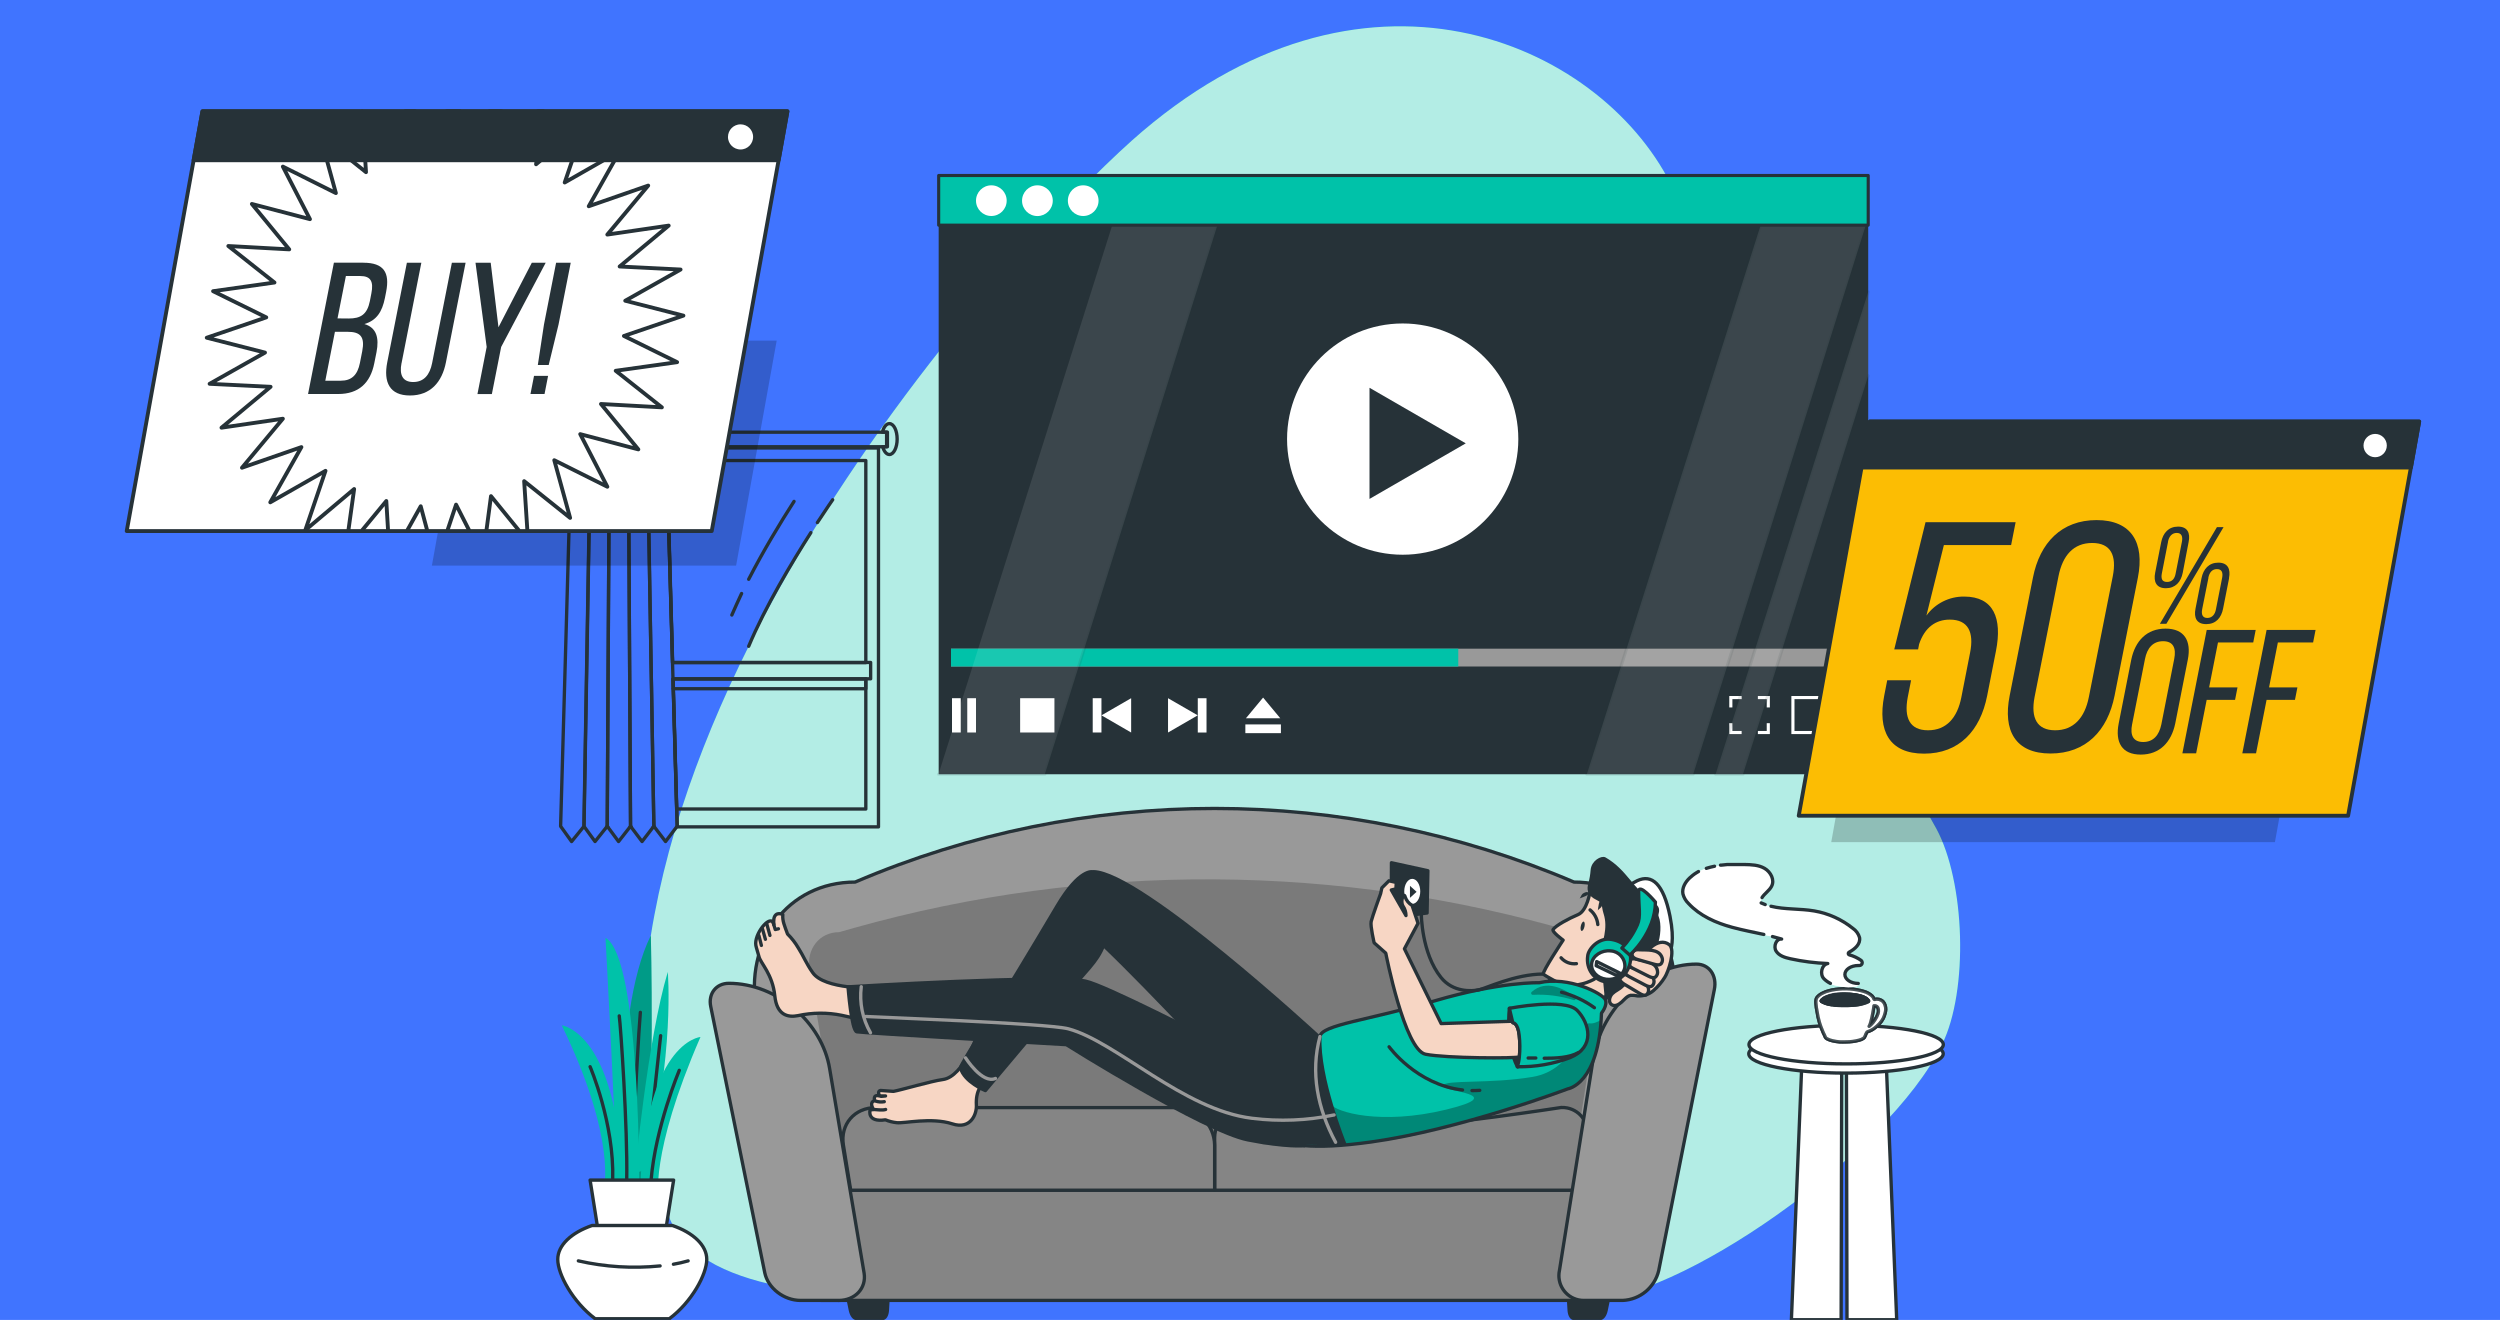 <?xml version="1.0" encoding="UTF-8"?>
<svg id="Layer_1" data-name="Layer 1" xmlns="http://www.w3.org/2000/svg" xmlns:xlink="http://www.w3.org/1999/xlink" viewBox="0 0 947 500">
  <defs>
    <style>
      .cls-1, .cls-2, .cls-3, .cls-4, .cls-5, .cls-6, .cls-7, .cls-8, .cls-9, .cls-10, .cls-11, .cls-12, .cls-13, .cls-14, .cls-15, .cls-16, .cls-17 {
        stroke-linecap: round;
        stroke-linejoin: round;
      }

      .cls-1, .cls-2, .cls-3, .cls-4, .cls-5, .cls-6, .cls-7, .cls-8, .cls-12, .cls-13, .cls-14 {
        stroke-width: 1.27px;
      }

      .cls-1, .cls-2, .cls-3, .cls-4, .cls-5, .cls-8, .cls-9, .cls-10, .cls-11, .cls-12, .cls-13, .cls-14, .cls-15, .cls-16, .cls-17 {
        stroke: #263238;
      }

      .cls-1, .cls-18, .cls-19, .cls-10, .cls-11, .cls-12, .cls-14, .cls-16, .cls-20 {
        fill: #fff;
      }

      .cls-2, .cls-15, .cls-21 {
        fill: #263238;
      }

      .cls-3 {
        fill: #858585;
      }

      .cls-4, .cls-22 {
        fill: #999;
      }

      .cls-5, .cls-9, .cls-23 {
        fill: #00c2a9;
      }

      .cls-24 {
        clip-path: url(#clippath);
      }

      .cls-25, .cls-6, .cls-7, .cls-8, .cls-26 {
        fill: none;
      }

      .cls-25, .cls-18, .cls-19, .cls-27, .cls-28, .cls-29, .cls-21, .cls-30, .cls-22, .cls-20, .cls-23 {
        stroke-width: 0px;
      }

      .cls-6 {
        stroke: #7f7f7f;
      }

      .cls-7 {
        stroke: #999;
      }

      .cls-9, .cls-10, .cls-26 {
        stroke-width: 1.18px;
      }

      .cls-18, .cls-19, .cls-10, .cls-27, .cls-12, .cls-28, .cls-14 {
        isolation: isolate;
      }

      .cls-18, .cls-14 {
        opacity: .7;
      }

      .cls-19, .cls-12 {
        opacity: .8;
      }

      .cls-31 {
        clip-path: url(#clippath-1);
      }

      .cls-10 {
        opacity: .1;
      }

      .cls-11 {
        stroke-width: 2.16px;
      }

      .cls-27 {
        opacity: .2;
      }

      .cls-26 {
        stroke: #fff;
        stroke-miterlimit: 10;
      }

      .cls-13, .cls-29 {
        fill: #f7d6c4;
      }

      .cls-28 {
        opacity: .3;
      }

      .cls-15, .cls-16, .cls-17 {
        stroke-width: 1.47px;
      }

      .cls-17 {
        fill: #fcbd03;
      }

      .cls-30 {
        fill: #4074ff;
      }
    </style>
    <clipPath id="clippath">
      <path class="cls-25" d="m593.86,412.47s-40.9,15.46-74.47,20.11c-11.41,1.59-19.37,1.9-25.36,1.38-4.96-16.77-5.36-29.61-4.57-38.16,3.41-1.36,6.93-2.42,10.53-3.16.57-4.49,18.57-6.2,43.51-13.53,24.95-7.33,39.55-6.85,39.55-6.85,11.19-2.6,23.98,4.12,25.01,6.34s-1.42,5.16-1.42,5.16c-.94,27.1-12.78,28.7-12.78,28.7Z"/>
    </clipPath>
    <clipPath id="clippath-1">
      <rect class="cls-25" x="-.2" y="784" width="947" height="500"/>
    </clipPath>
    <clipPath id="clippath-2">
      <rect class="cls-25" x="1116.98" y="2273.69" width="947" height="501.7"/>
    </clipPath>
    <clipPath id="clippath-3">
      <rect class="cls-25" x="1094.96" y="2274.78" width="1010.4" height="533.48"/>
    </clipPath>
  </defs>
  <rect class="cls-30" width="947" height="500"/>
  <g id="freepik--background-simple--inject-97">
    <path class="cls-23" d="m428.69,53.3c-46.39,41.41-229.01,237.62-175.9,405.86,10.07,31.84,68.96,31.95,102.34,32.78,83.17,2.08,176.18-1.53,244.66.66,34.72,1.1,115.27-55,135.84-96.91,10.15-20.54,8.76-61.82-2.21-81.91-10.97-20.09-31.54-49.08-42.45-69.21-30.89-56.94-28.83-117.22-58.16-175.01-27.19-53.64-116.91-94.06-204.13-16.26Z"/>
    <path class="cls-18" d="m428.69,53.3c-46.39,41.41-229.01,237.62-175.9,405.86,10.07,31.84,68.96,31.95,102.34,32.78,83.17,2.08,176.18-1.53,244.66.66,34.72,1.1,115.27-55,135.84-96.91,10.15-20.54,8.76-61.82-2.21-81.91-10.97-20.09-31.54-49.08-42.45-69.21-30.89-56.94-28.83-117.22-58.16-175.01-27.19-53.64-116.91-94.06-204.13-16.26Z"/>
  </g>
  <g id="freepik--Plant--inject-97">
    <path class="cls-23" d="m236.72,453.89s-5.45-68.74,9.82-99.54c0,0,1.64,62.45-2.18,99.54h-7.63Z"/>
    <path class="cls-27" d="m236.72,453.89s-5.45-68.74,9.82-99.54c0,0,1.64,62.45-2.18,99.54h-7.63Z"/>
    <path class="cls-23" d="m228.69,450.85s5.24-18.88-15.89-62.45c0,0,21.89,2.54,22.98,62.45h-7.09Z"/>
    <path class="cls-23" d="m240.52,444.53s4.72-50.73,12.44-76.37c0,0,2.74,31.3-8.52,74.82l-3.92,1.55Z"/>
    <path class="cls-8" d="m250.25,392.32c-5.8,53.59-6.18,54.86-6.18,54.66"/>
    <path class="cls-23" d="m249.5,454.39s-3.67-16.74,15.84-61.58c0,0-21.84,1.71-22.93,61.58h7.09Z"/>
    <path class="cls-8" d="m242.57,383.48c-.41,4.02-2.4,36.17-3.22,63.54"/>
    <path class="cls-23" d="m242.17,454.39s.77-91.73-12.81-99.13c0,0,4.59,83.83,4.27,98.64l8.53.49Z"/>
    <path class="cls-8" d="m234.57,384.83c.53,3.58,3.21,42.7,2.83,62.14"/>
    <path class="cls-8" d="m223.53,404.07s9.21,21.48,8.56,42.88"/>
    <path class="cls-8" d="m257.31,405.44s-9.02,21.56-10.68,41.58"/>
    <polygon class="cls-1" points="247.11 497.96 231.58 497.96 223.53 447.02 255.17 447.02 247.11 497.96"/>
    <path class="cls-1" d="m224.27,464.22h30.44c7.82,2.7,13.01,7.44,13.01,12.83,0,5.67-5.72,16.21-14.2,22.5h-28.05c-8.47-6.34-14.19-16.83-14.19-22.5,0-5.39,5.19-10.13,13-12.83Z"/>
    <path class="cls-1" d="m255.09,478.89c1.84-.32,3.7-.72,5.57-1.27"/>
    <path class="cls-1" d="m219.08,477.62c10.15,2.31,20.6,2.96,30.96,1.91"/>
  </g>
  <g id="freepik--Window--inject-97">
    <path class="cls-8" d="m247.69,312.97l-.24.3h.43l-.19-.3Zm-17.67,0l-.24.3h.47l-.23-.3Zm8.88,0l-.24.3h.47l-.23-.3Zm13.58-143.31l.14,4.73,2.18,76.55h75v6.19h-74.82l.1,3.7,1.27,45.57.19,6.52-.23.3h76.46v-143.51l-80.29-.05Z"/>
    <polygon class="cls-8" points="327.97 174.45 327.97 251 254.75 251 252.57 174.45 327.97 174.45"/>
    <polygon class="cls-8" points="327.97 257.19 327.97 306.45 256.32 306.45 255.03 260.89 254.93 257.19 327.97 257.19"/>
    <polyline class="cls-8" points="327.97 257.2 327.97 260.89 255.03 260.89"/>
    <polygon class="cls-8" points="216.61 163.72 216.46 169.22 214.85 169.22 214.85 163.72 216.61 163.72"/>
    <polygon class="cls-8" points="335.85 163.72 335.85 169.22 252.42 169.22 252.26 163.72 335.85 163.72"/>
    <path class="cls-8" d="m216.73,163.72c-.03-.12-.06-.23-.1-.34-.49-1.72-1.45-2.89-2.54-2.89-1.62,0-2.94,2.61-2.94,5.85s1.27,5.85,2.94,5.85c.95,0,1.8-.91,2.33-2.32l-4.06,143.11,4.16,5.8,4.72-5.8,2.46-143.75.1-5.5h-7.08Zm-1.83,5.5v-5.5h1.76l-.15,5.5h-1.61Z"/>
    <line class="cls-8" x1="216.44" y1="169.85" x2="216.46" y2="169.22"/>
    <polygon class="cls-8" points="230.87 163.72 230.83 169.22 230.83 169.72 230.02 312.97 229.78 313.28 225.4 318.77 221.18 312.97 223.64 169.22 223.74 163.72 230.87 163.72"/>
    <polygon class="cls-8" points="238.85 312.97 238.61 313.28 234.31 318.77 230.25 313.28 230.02 312.97 230.83 169.72 230.83 169.22 230.87 163.72 238 163.72 238.03 169.22 238.03 169.72 238.06 174.45 238.49 251 238.53 257.19 238.55 260.89 238.81 306.45 238.85 312.97"/>
    <polygon class="cls-8" points="247.69 312.97 247.44 313.28 243.21 318.77 239.07 313.28 238.85 312.97 238.81 306.45 238.55 260.89 238.53 257.19 238.49 251 238.06 174.45 238.03 169.72 238.03 169.22 238 163.72 245.12 163.72 245.23 169.22 245.23 169.72 245.31 174.45 246.62 251 246.73 257.19 246.8 260.89 247.57 306.45 247.69 312.97"/>
    <polygon class="cls-8" points="256.51 312.97 256.28 313.28 252.11 318.77 247.91 313.28 247.69 312.97 247.57 306.45 246.8 260.89 246.73 257.19 246.62 251 245.31 174.45 245.23 169.72 245.23 169.22 245.12 163.72 252.26 163.72 252.42 169.22 252.43 169.72 252.57 174.45 254.75 251 254.93 257.19 255.03 260.89 256.32 306.45 256.51 312.97"/>
    <polygon class="cls-21" points="250.55 170.28 218.16 170.28 218.23 168.78 250.5 168.78 250.55 170.28"/>
    <path class="cls-8" d="m307.15,201.77c-7.15,11.17-17.3,28.08-23.55,43.04"/>
    <path class="cls-8" d="m280.91,224.82c-1.27,2.75-2.54,5.48-3.69,8.15"/>
    <path class="cls-8" d="m300.78,189.93c-5.07,7.88-11.58,18.62-17.18,29.5"/>
    <path class="cls-8" d="m315.42,189.31s-2.32,3.31-5.8,8.64"/>
    <path class="cls-8" d="m336.15,169.22h-1.79c.49,1.76,1.45,2.95,2.54,2.95,1.62,0,2.94-2.63,2.94-5.85s-1.27-5.85-2.94-5.85c-1.15,0-2.14,1.27-2.63,3.23h1.88v5.5Z"/>
  </g>
  <g id="freepik--Screen--inject-97">
    <rect class="cls-21" x="355.57" y="85.28" width="352.11" height="208.01"/>
    <circle class="cls-20" cx="531.34" cy="166.33" r="43.8"/>
    <polygon class="cls-21" points="555.23 167.94 518.77 146.89 518.77 188.99 555.23 167.94"/>
    <rect class="cls-22" x="360.24" y="245.72" width="342.79" height="6.75"/>
    <rect class="cls-23" x="360.24" y="245.72" width="192.16" height="6.75"/>
    <rect class="cls-20" x="360.62" y="264.48" width="3.31" height="12.99"/>
    <rect class="cls-20" x="366.4" y="264.48" width="3.31" height="12.99"/>
    <rect class="cls-20" x="386.43" y="264.48" width="12.99" height="12.99"/>
    <polygon class="cls-20" points="417.23 270.97 428.48 264.48 428.48 277.48 417.23 270.97"/>
    <rect class="cls-20" x="413.92" y="264.48" width="3.31" height="12.99"/>
    <polygon class="cls-20" points="453.7 270.97 442.45 264.48 442.45 277.48 453.7 270.97"/>
    <rect class="cls-20" x="453.72" y="264.49" width="3.31" height="12.99"/>
    <polygon class="cls-20" points="478.46 264.24 471.96 272.07 484.96 272.07 478.46 264.24"/>
    <rect class="cls-20" x="471.74" y="274.41" width="13.47" height="3.31"/>
    <rect class="cls-26" x="679.16" y="264.24" width="22.94" height="13.24"/>
    <polyline class="cls-26" points="659.73 277.48 655.64 277.48 655.64 273.94"/>
    <polyline class="cls-26" points="669.83 273.94 669.83 277.48 665.88 277.48"/>
    <polyline class="cls-26" points="665.88 264.24 669.83 264.24 669.83 267.98"/>
    <polyline class="cls-26" points="655.64 267.98 655.64 264.24 659.73 264.24"/>
    <polyline class="cls-10" points="421.33 85.28 461.16 85.28 395.77 293.29 355.49 293.29"/>
    <polygon class="cls-10" points="601.1 293.29 666.94 85.28 706.77 85.28 641.38 293.29 601.1 293.29"/>
    <polyline class="cls-10" points="707.68 110.6 664.92 245.72 662.79 252.47 659.06 264.24 655.64 275.08 649.87 293.29 660.24 293.29 669.37 264.24 673.06 252.47 675.18 245.72 707.68 142.33"/>
    <rect class="cls-9" x="355.57" y="66.48" width="352.11" height="18.81"/>
    <circle class="cls-20" cx="375.52" cy="76.01" r="5.81"/>
    <path class="cls-20" d="m398.79,76.01c0,3.21-2.59,5.83-5.81,5.83-3.21,0-5.83-2.59-5.83-5.81,0-3.21,2.59-5.83,5.81-5.83,0,0,0,0,.01,0,3.21,0,5.81,2.6,5.82,5.81Z"/>
    <path class="cls-20" d="m416.13,76.01c0,3.21-2.6,5.81-5.81,5.81-3.21,0-5.81-2.6-5.81-5.81s2.6-5.81,5.81-5.81,5.81,2.6,5.81,5.81h0Z"/>
  </g>
  <g id="freepik--Sofa--inject-97">
    <path class="cls-4" d="m303.47,451.43h313.24l16.84-68.32c4.87-26.44-11.73-48.98-37.32-48.98h0c-86.96-37.18-185.34-37.18-272.31,0h0c-25.59,0-42.19,22.54-37.32,48.98l16.87,68.32Z"/>
    <path class="cls-27" d="m317.84,353.1l5.62-1.59c89.29-25.09,183.84-24.54,272.84,1.59h0c7.47,0,12.53,6.43,11.3,14.2l-12.45,79.05h-275.55l-12.96-79.06c-1.28-7.76,3.74-14.19,11.21-14.19Z"/>
    <path class="cls-2" d="m596.21,499.42h9.92c.95,0,1.89-1.27,2.27-3.12l.77-3.7h-14.99l.22,3.7c.11,1.84.86,3.12,1.81,3.12Z"/>
    <path class="cls-2" d="m334.33,499.42h-9.92c-.95,0-1.89-1.27-2.28-3.12l-.76-3.7h14.99l-.22,3.7c-.11,1.84-.86,3.12-1.81,3.12Z"/>
    <polygon class="cls-3" points="311.04 492.6 609.17 492.6 616.85 450.84 303.36 450.84 311.04 492.6"/>
    <path class="cls-3" d="m460.11,450.84h137.85l3.22-19.9c1.04-5.17-2.32-10.2-7.49-11.24-.76-.15-1.54-.21-2.31-.18,0,0-45.44,7.01-60.38,7.01s-59.25-7.01-59.25-7.01c-6.37-.06-11.58,5.05-11.64,11.41,0,0,0,0,0,0v19.9Z"/>
    <path class="cls-3" d="m322.25,450.84h137.85v-17.1c-.13-7.92-6.62-14.26-14.55-14.18h-113.82c-8.03,0-13.51,6.34-12.25,14.18l2.76,17.1Z"/>
    <path class="cls-4" d="m317.63,492.6h-14.41c-6.26,0-12.31-4.65-13.52-10.45l-20.48-100.91c-1-4.82,2.07-8.76,6.86-8.76h0c18.2,0,35.36,14.79,38.2,32.38l13.04,77.36c.94,5.73-3.35,10.39-9.69,10.39Z"/>
    <path class="cls-4" d="m600.25,492.6h14.42c6.59-.28,12.18-4.93,13.66-11.35l21.05-106.35c1.12-5.33-1.91-9.69-6.76-9.69h0c-18.39,0-35.95,16.36-39.09,35.75l-12.81,80.28c-1.09,5.07,2.14,10.07,7.22,11.16.76.16,1.53.23,2.31.2Z"/>
  </g>
  <g id="freepik--Character--inject-97">
    <path class="cls-1" d="m597.17,388.75c6.19-13.89,14-26.99,23.28-39.03.27-.45.7-.78,1.19-.95.72-.03,1.41.29,1.84.86,6.34,6.13,0,9.63,2.71,17.98.87-1.06,2.06-1.82,3.39-2.17,2.33-.68,3.71-3.07,3.16-5.43,0,0,1.75-3.37-.15-12.94-2.47-12.38-6.91-16.02-12.38-13.47-5.45,2.8-10.36,6.53-14.52,11.02-3.68,4.03-21.32,28.97-25.17,37.98-.78,1.99-.73,4.2.11,6.16.73,1.36,1.9,2.44,3.31,3.07,2.29,1.12,4.9,1.39,7.38.79,2.45-.6,4.82-1.57,5.85-3.88Z"/>
    <path class="cls-29" d="m594.62,374.51c-2.54-1.27-9.41-4.83-9.99-5.53s7.48-12.86,7.48-12.86c0,0-4.4-3.22-3.8-4.02,1.01-1.52,5.94-4.17,9.44-5.64s4.57-8.8,4.57-8.8c0,0,12.45,5.58,13.09,6.14s6.34,3.03,6.9,3.4,1.85,19.58-6.2,23.94c-3.27,1.73-6.02,4.31-7.96,7.46-4.11-2.42-8.74-3.82-13.51-4.08Z"/>
    <path class="cls-8" d="m594.62,374.51c-2.54-1.27-9.41-4.83-9.99-5.53s7.48-12.86,7.48-12.86c0,0-4.4-3.22-3.8-4.02,1.01-1.52,5.94-4.17,9.44-5.64s4.57-8.8,4.57-8.8c0,0,12.45,5.58,13.09,6.14s6.34,3.03,6.9,3.4,1.85,19.58-6.2,23.94c-3.27,1.73-6.02,4.31-7.96,7.46-4.11-2.42-8.74-3.82-13.51-4.08Z"/>
    <path class="cls-2" d="m603.93,370.9c-1.88,1.02-3.92,1.73-6.04,2.09"/>
    <path class="cls-8" d="m602.32,344.68c1.68,1.37,2.74,3.37,2.93,5.53"/>
    <path class="cls-8" d="m591.34,362.81c1.44,1.67,3.62,2.5,5.81,2.22"/>
    <path class="cls-21" d="m600.2,351.02c-.22.98-.7,1.7-1.08,1.61s-.52-.94-.3-1.91c.22-.98.7-1.69,1.08-1.61s.53.94.3,1.91Z"/>
    <path class="cls-1" d="m609.42,360.36s6.11-1.7,5.07,2.8c-1.14,5.2-6.23,6.13-7.61,4.06"/>
    <path class="cls-6" d="m624.53,360.07c-.61.66-1.25,1.28-1.93,1.86"/>
    <path class="cls-2" d="m608.04,345.92c-.95-2.98-.06-4.2-2.89-5.53-3.44-1.61-3.44-3.64-2.85-5.71.45-1.66.74-3.36.86-5.07.25-3.17,3.65-4.88,4.72-4.26,8.14,4.73,10.08,11.77,18.06,16.93,3.39,2.18,1.1,3.44,1.76,5.07,1.09,2.78.68,7.48-.38,10.27-1.79,4.7-3.93,9.55-8.12,12.28-3.63,2.35-8.97,5.01-11.17,8.71l.34-1.99-.75-7.91c2.31-.19,4.45-1.31,5.94-3.09,1.02-1.39,1.19-3.22.46-4.78-1.85-4.12-5.9.19-7.94,1.7,1.64-5.39,3.79-10.97,1.97-16.61Z"/>
    <path class="cls-21" d="m598.34,340.34c.68-.3,4.58-1.45,3.18-2.32-.55-.36-1.6.22-2.04.55s-.89,1.65-1.14,1.78Z"/>
    <path class="cls-21" d="m605.25,344.88c.15-.74.39-4.78,1.56-3.63.46.46.14,1.61-.09,2.12s-1.41,1.23-1.47,1.51Z"/>
    <path class="cls-13" d="m621,366.69c-.33,1.79-5.15,5.53-6.42,6.84-1.27,1.31-2.68,1.72-3.8,2.83s-1.62,3.21-.36,4.15,2.84,0,3.88-.95,2.03-2.3,3.46-2.54c.85-.04,1.71.04,2.54.23,2.2.14,4.38-.59,6.05-2.03,1.65-1.44,3.07-3.12,4.24-4.97,1.27-1.86,4.25-10.37,1.74-12.4-4.11-3.23-10.17,2.54-11.32,8.85Z"/>
    <path class="cls-13" d="m616.72,369.48c-.59-.25-1.23-.35-1.86-.3-.67.12-1.19.67-1.27,1.34-.09,1.04.86,1.79,1.67,2.28l5.8,3.49c.82.49,1.81,1,2.61.51.62-.52.91-1.32.79-2.12-.41-3.59-5.22-4.32-7.74-5.2Z"/>
    <path class="cls-13" d="m618.55,366.6c-.6-.21-1.25-.28-1.88-.19-.67.16-1.16.74-1.2,1.43,0,1.04.94,1.74,1.78,2.17l5.94,3.13c.85.44,1.86.88,2.63.33.6-.55.86-1.38.68-2.17-.56-3.61-5.4-4.02-7.94-4.71Z"/>
    <path class="cls-13" d="m620,363.38c-.6-.2-1.24-.24-1.86-.13-.69.18-1.2.77-1.27,1.48,0,1.04.91,1.7,1.74,2.11l5.92,2.98c.84.41,1.85.81,2.61.24.6-.56.88-1.4.72-2.21-.52-3.68-5.34-3.87-7.86-4.48Z"/>
    <path class="cls-13" d="m621.03,359.78c-.63-.09-1.27-.01-1.86.22-.63.31-1.01.97-.94,1.67.13,1.04,1.19,1.52,2.08,1.78l6.34,1.81c.9.25,1.95.48,2.61-.23.49-.66.61-1.53.32-2.3-1.18-3.46-5.96-2.8-8.55-2.95Z"/>
    <path class="cls-23" d="m593.86,412.47s-40.9,15.46-74.47,20.11c-11.41,1.59-19.37,1.9-25.36,1.38-4.96-16.77-5.36-29.61-4.57-38.16,3.41-1.36,6.93-2.42,10.53-3.16.57-4.49,18.57-6.2,43.51-13.53,24.95-7.33,39.55-6.85,39.55-6.85,11.19-2.6,23.98,4.12,25.01,6.34s-1.42,5.16-1.42,5.16c-.94,27.1-12.78,28.7-12.78,28.7Z"/>
    <g class="cls-24">
      <g>
        <path class="cls-28" d="m503.94,418.18c2.11,3.11,19.12,8.15,43.9,2.13,24.78-6.02-2.09-6.73-1.27-9.08s17.55-.55,33.96-3.3,18.22-20.79,21.56-20.29,5.77-3.8,7.89.34c2.94,5.91,22.57-24.62,26.95-23.36,1.66.48,2.12,2.31,2.05,4.39-4.4,15.22-29.17,35.17-29.17,35.17-6.06,10.15-15.98,8.33-15.98,8.33,0,0-40.9,15.46-74.47,20.11-3.28.46-6.34.81-9.03,1.07l-1.01-.42c-2.28-5.67-4.01-10.67-5.39-15.09Z"/>
        <path class="cls-28" d="m580.67,376.84c5.21-.27,10.43.41,15.41,1.99.33.12.69-.06.81-.39.09-.25,0-.53-.2-.7-3.98-3.08-10.91-6.95-16.49-2-.26.23-.28.64-.05.9.13.14.32.22.52.21Z"/>
      </g>
    </g>
    <path class="cls-8" d="m593.86,412.47s-40.9,15.46-74.47,20.11c-11.41,1.59-19.37,1.9-25.36,1.38-4.96-16.77-5.36-29.61-4.57-38.16,3.41-1.36,6.93-2.42,10.53-3.16.57-4.49,18.57-6.2,43.51-13.53,24.95-7.33,39.55-6.85,39.55-6.85,11.19-2.6,23.98,4.12,25.01,6.34s-1.42,5.16-1.42,5.16c-.94,27.1-12.78,28.7-12.78,28.7Z"/>
    <path class="cls-8" d="m603.96,381.72c-3.75-2.71-7.97-4.69-12.45-5.85"/>
    <path class="cls-13" d="m375.09,406.22c-3.35,4.5-5.54,6.89-5.24,12.42.19,3.28-2.09,9.41-9.17,7.06-7.81-2.54-18.29-.09-20.94-.42-1.5-.15-2.96-.52-4.35-1.09-7.13,1.07-5.81-3.69-5.81-3.69.42-.11.84-.19,1.27-.23-.19-.34-.35-.69-.49-1.05-.76-1.9.93-2.32.93-2.32-.44-2.08.76-2.04,2.13-1.71.14.08.31.12.47.11.42,0,.95-.14,1.55-.15h-2.02c-.81-.57-.85-2,.14-2.08l4.88.34c2.73-.47,14.43-3.92,18.69-4.48,8.09-1.05,13.52-18.16,13.52-18.16l9.75,8.22-5.31,7.23Z"/>
    <path class="cls-1" d="m331.64,417.07c1.07.37,2.21.45,3.32.25"/>
    <path class="cls-1" d="m330.89,420.27c.95,0,3.39.43,4.58,0"/>
    <path class="cls-13" d="m331.08,374.29l-3.54,12.23-8.65-1.91c-5.48-1.12-11.14-1.08-16.6.11-3.8.76-8.05-.1-8.8-7.53-.85-8.18-5.29-12.19-5.97-14.76-.85-3.16-1.27-3.94-1.27-5.07,0-4.57,6.13-11.65,6.91-7.01-.1-.8-.1-1.61,0-2.41.65-2.9,3.36-1.52,3.36-1.52v.28c-.15,2.14.63,3.93,1.8,7.11,1.58,1.56,2.94,3.32,4.06,5.24,1.85,2.85,3.04,5.97,5.47,9.38,4.44,6.48,23.23,5.87,23.23,5.87Z"/>
    <line class="cls-8" x1="289.93" y1="355.8" x2="288.83" y2="351.88"/>
    <line class="cls-8" x1="288.41" y1="358.12" x2="287.46" y2="354.34"/>
    <line class="cls-8" x1="291.65" y1="354.34" x2="290.39" y2="349.75"/>
    <polyline class="cls-1" points="292.82 349.27 293.67 352.1 294.86 351.83"/>
    <path class="cls-2" d="m488.51,386.62l-14.19,13.09,4.03,33.05,30.99.48s-10.15-25.16-9.35-40.58h0l-5.49,1.4-6-7.43"/>
    <path class="cls-2" d="m466.73,408.54s-29.59-32.16-48.7-50.42c-2.54,6.49-6.19,9-16.87,21.83l-27.9,33.16s-7.98-3.18-9.45-8.6c-.25-.98,16.63-27.51,36.59-61.29,8.59-14.52,13.57-12.97,13.57-12.97v.22c.14-.18.13-.27.22-.27,17.94.34,84.97,62.14,84.97,62.14,2.88,30.06-32.43,16.21-32.43,16.21Z"/>
    <path class="cls-2" d="m491.22,407.15c-6.57-1.15-12.93-3.28-18.86-6.34-17.4-8.97-53.85-27.6-61.19-29.17-11.55-2.54-89.94,2.18-89.94,2.18,0,0,1.27,16.59,3.32,17.03s79.38,4.87,79.38,4.87c0,0,52.27,32.83,68.79,36.07,14.63,2.88,21.33,2.22,21.33,2.22l-2.83-26.82v-.04Z"/>
    <path class="cls-8" d="m557.59,413.11c.96,0,1.94,0,2.94-.09"/>
    <path class="cls-8" d="m526.19,396.53s10.37,14.38,27.81,16.35"/>
    <polygon class="cls-2" points="527.05 337.18 527.08 326.81 540.88 329.84 540.57 345.84 532.61 346.88 527.05 337.18"/>
    <ellipse class="cls-20" cx="534.96" cy="337.65" rx="3.03" ry="4.74"/>
    <polygon class="cls-21" points="536.6 337.82 534.09 335.55 534.09 340.1 536.6 337.82"/>
    <path class="cls-2" d="m571.75,381.96s-1.52,13.14,3.02,22.1c.46.9,1.85-4.05,1.62-9.65-.25-6.11-2.24-12.94-4.64-12.45Z"/>
    <path class="cls-13" d="m575.52,400.35c-1.27.61-27.55.56-35.51-1s-15.08-38.3-15.08-38.3l-4.4-3.91s-1.51-6.34-1.14-8.05c.37-1.71,3.59-10.6,3.59-10.6l.47-2.16,2.68-2.68,2.78.62-.13,2.43-1.75.42,5.55,9.7c0-1.26-.38-2.49-1.09-3.54-1.27-1.98.38-5.48.77-3.56.46,1.36,1.39,2.51,2.63,3.25l2.26,6.78-5.15,9.65,13.9,28.33,27.04-.88.14.55s1.9-.1,2.41,4.77c.3,2.71.32,5.45.04,8.17Z"/>
    <path class="cls-8" d="m538.39,346.12s0,14.88,7.47,24.16c4.6,5.72,11.69,5.2,14.25,4.7s13.82-6.01,24.51-6.01"/>
    <path class="cls-5" d="m594.79,400.62c-6.39,2.42-13.19,3.6-20.02,3.45.4-1.2.66-2.45.76-3.72.27-2.72.25-5.45-.06-8.17-.51-4.87-2.41-4.77-2.41-4.77l-.14-.55-1.17-4.91s20.95-4.07,25.68.79c4.73,4.86,6.94,13.94-2.64,17.87Z"/>
    <path class="cls-8" d="m584.96,400.86c4.36,0,9.41-.15,12.97-2.16"/>
    <path class="cls-8" d="m578.87,400.77h2.89"/>
    <path class="cls-5" d="m617.6,364.07h0c-.66,4.86-4.82,8.37-9.28,7.84s-7.61-4.91-6.9-9.78c.22-2.63,4.02-6.85,8.48-6.34s8.34,3.45,7.7,8.28Z"/>
    <path class="cls-5" d="m627.06,341.7s-6.48-7.71-6.34-3.8c0,5.71.91,9.26-.49,12.43-1.44,3.25-3.43,6.23-5.87,8.81l3.02,2.65s9.61-8.45,9.69-20.09Z"/>
    <path class="cls-1" d="m615.49,366.43c-.46,2.92-3.58,4.93-7.03,4.51s-5.92-3.09-5.54-6c.38-2.9,3.8-5.15,7.23-4.74,3.15.2,5.55,2.91,5.35,6.07,0,.05,0,.11-.01.16Z"/>
    <polygon class="cls-1" points="604.83 364.25 613.53 368.58 612.34 369.5 604.63 365.81 604.83 364.25"/>
    <path class="cls-7" d="m327.97,385.04c1.4.19,68.58,2.54,76.73,4.68,18.08,4.84,43.54,30.75,69.62,33.89,10.34,1.29,20.83.86,31.03-1.27"/>
    <path class="cls-7" d="m500,392.65c-3.65,13.7-.94,27.22,5.92,40.04"/>
    <path class="cls-7" d="m326.24,373.78c-.75,6.03.47,12.15,3.5,17.42"/>
    <path class="cls-7" d="m365.74,400.71s6.34,10.02,11.34,7.81"/>
  </g>
  <g id="freepik--coffee-table--inject-97">
    <polygon class="cls-1" points="697.64 402.95 697.64 402.99 697.63 406.48 697.42 499.93 678.58 499.93 682.42 405.68 682.57 402.22 682.69 399.29 697.64 402.95"/>
    <polygon class="cls-1" points="718.47 499.93 699.64 499.93 699.44 406.49 699.43 403 699.43 402.95 714.38 399.29 714.51 402.34 714.64 405.82 718.47 499.93"/>
    <ellipse class="cls-1" cx="699.26" cy="399.17" rx="36.83" ry="7.32"/>
    <path class="cls-1" d="m736.13,395.68c0,4.05-16.49,7.32-36.78,7.32s-36.84-3.27-36.84-7.32,16.49-7.3,36.84-7.3,36.78,3.27,36.78,7.3Z"/>
    <path class="cls-1" d="m714.04,380.68c-.15-.47-.4-.91-.74-1.27-.84-.83-2.05-1.14-3.18-.81q-.2,0-.28-.18c-.05-.18-.12-.35-.2-.52-.25-.41-.59-.77-.99-1.05-.52-.4-1.09-.72-1.7-.98-.69-.26-1.39-.48-2.11-.65-3.59-.84-7.31-.91-10.93-.2-.34.06-.67.18-1.01.25-.84.19-1.66.49-2.42.89-.81.36-1.54.9-2.13,1.56-.21.25-.35.54-.42.85-.09.45-.12.9-.08,1.36.06.56.09,1.2.18,1.75.19,1.19.39,2.36.63,3.53.15.7.34,1.37.52,2.05.13.49.28.97.47,1.43l.2.53c.24.66.49,1.27.8,1.97.14.3.29.6.44.9s.1.24.16.36c.07.14.13.29.18.44.15.26.38.47.65.61.64.34,1.32.59,2.03.74.89.21,1.79.35,2.7.43.84.04,1.69.04,2.54,0,1.63,0,3.26-.21,4.83-.63.61-.13,1.18-.38,1.7-.72.27-.18.47-.45.57-.76.08-.19.16-.37.25-.55v-.09c.11-.24.27-.48.37-.74.08-.18.23-.32.42-.38,1-.3,1.92-.79,2.73-1.45.25-.18.49-.38.72-.6.18-.14.34-.29.49-.46l.42-.41c.62-.64,1.14-1.38,1.55-2.17.28-.61.51-1.25.67-1.9.13-.44.21-.9.24-1.36.03-.61-.07-1.22-.28-1.79Zm-23.94-1.74v-.06h0l.14-.15h0l.08-.08h.09c.09-.09.19-.16.29-.23h0l.32-.19.19-.13.55-.25h0c.23-.1.44-.19.67-.27h0l.65-.22c.47-.13.95-.23,1.43-.33l.84-.14h4.08c.81.01,1.61.07,2.41.16.85.09,1.7.24,2.54.44l.76.23c.14.04.28.09.41.15.13.04.26.09.38.15l.22.1.2.1h0l.19.13.2.11.24.16h0l.08.09c.08.06.16.13.23.22h0l.09.09c.12.13.22.27.3.43-.07.06-.14.12-.22.16h0l-.1.06h-.1c-.15.08-.32.15-.48.2h-.08c-.12.06-.24.1-.37.14-.03.01-.07.01-.1,0h0l-.51.18-.53.14-.38.09h-.09c-.1.04-.2.06-.3.08h-.14l-.51.1h-.13s-.05.01-.08,0h-.9c-.08.01-.17.01-.25,0l-.76.06-1.62.13h-2.13c-.62,0-1.24-.02-1.86-.08h-.53c-.38,0-.76-.08-1.14-.14h-.55l-.58-.11-.42-.09h-.22l-.6-.16h0l-.6-.2h0l-.58-.25c-.2-.09-.4-.19-.6-.3l-.22-.15h0l.13-.15s-.08-.2-.03-.23h0Zm21.27,5.07c-.27.81-.65,1.58-1.14,2.28-.43.71-.96,1.37-1.57,1.94l-.42.34-.22.2c.05-.06.09-.13.13-.2.21-.46.38-.93.51-1.42.29-1.14.58-2.28.77-3.45.15-.9.33-1.79.44-2.71h.41c.56.07,1.01.47,1.15,1.01.19.66.17,1.37-.06,2.02h0Z"/>
    <path class="cls-12" d="m714.04,380.68c-.15-.47-.4-.91-.74-1.27-.84-.83-2.05-1.14-3.18-.81q-.2,0-.28-.18c-.05-.18-.12-.35-.2-.52-.25-.41-.59-.77-.99-1.05-.52-.4-1.09-.72-1.7-.98-.69-.26-1.39-.48-2.11-.65-3.59-.84-7.31-.91-10.93-.2-.34.06-.67.18-1.01.25-.84.19-1.66.49-2.42.89-.81.36-1.54.9-2.13,1.56-.21.25-.35.54-.42.85-.09.45-.12.9-.08,1.36.06.56.09,1.2.18,1.75.19,1.19.39,2.36.63,3.53.15.7.34,1.37.52,2.05.13.49.28.97.47,1.43l.2.53c.24.66.49,1.27.8,1.97.14.3.29.6.44.9s.1.24.16.36c.07.14.13.29.18.44.15.26.38.47.65.61.64.34,1.32.59,2.03.74.89.21,1.79.35,2.7.43.84.04,1.69.04,2.54,0,1.63,0,3.26-.21,4.83-.63.61-.13,1.18-.38,1.7-.72.27-.18.47-.45.57-.76.08-.19.16-.37.25-.55v-.09c.11-.24.27-.48.37-.74.08-.18.23-.32.42-.38,1-.3,1.92-.79,2.73-1.45.25-.18.49-.38.72-.6.18-.14.34-.29.49-.46l.42-.41c.62-.64,1.14-1.38,1.55-2.17.28-.61.51-1.25.67-1.9.13-.44.21-.9.24-1.36.03-.61-.07-1.22-.28-1.79Zm-23.94-1.74v-.06h0l.14-.15h0l.08-.08h.09c.09-.09.19-.16.29-.23h0l.32-.19.19-.13.55-.25h0c.23-.1.44-.19.67-.27h0l.65-.22c.47-.13.95-.23,1.43-.33l.84-.14h4.08c.81.01,1.61.07,2.41.16.85.09,1.7.24,2.54.44l.76.23c.14.04.28.09.41.15.13.04.26.09.38.15l.22.1.2.1h0l.19.13.2.11.24.16h0l.08.09c.08.06.16.13.23.22h0l.09.09c.12.13.22.27.3.43-.07.06-.14.12-.22.16h0l-.1.06h-.1c-.15.08-.32.15-.48.2h-.08c-.12.06-.24.1-.37.14-.03.01-.07.01-.1,0h0l-.51.18-.53.14-.38.09h-.09c-.1.04-.2.06-.3.08h-.14l-.51.1h-.13s-.05.01-.08,0h-.9c-.08.01-.17.01-.25,0l-.76.06-1.62.13h-2.13c-.62,0-1.24-.02-1.86-.08h-.53c-.38,0-.76-.08-1.14-.14h-.55l-.58-.11-.42-.09h-.22l-.6-.16h0l-.6-.2h0l-.58-.25c-.2-.09-.4-.19-.6-.3l-.22-.15h0l.13-.15s-.08-.2-.03-.23h0Zm21.27,5.07c-.27.81-.65,1.58-1.14,2.28-.43.71-.96,1.37-1.57,1.94l-.42.34-.22.2c.05-.06.09-.13.13-.2.21-.46.38-.93.51-1.42.29-1.14.58-2.28.77-3.45.15-.9.33-1.79.44-2.71h.41c.56.07,1.01.47,1.15,1.01.19.66.17,1.37-.06,2.02h0Z"/>
    <path class="cls-14" d="m707.09,378.34h0c-.07-.06-.14-.12-.22-.16l-.42-.24h0l-.2-.1-.22-.1c-.12-.06-.25-.11-.38-.15l-.41-.15-.76-.23c-.84-.2-1.68-.35-2.54-.44-.8-.1-1.6-.15-2.41-.16h-4.08l-.84.14c-.48.1-.96.2-1.43.33l-.65.22c-.23.08-.44.16-.67.27l-.53.25-.24.13-.32.19h0l-.29.23-.16.14-.15.15-.06.06s-.06,0-.06.08l-.13.15h0l.22.15c.19.11.39.22.6.3l.58.25h0l.6.2h0l.6.16h.22l.42.09.58.11h.56l.82.11h.96c.62.06,1.24.08,1.86.08h2.13l1.61-.11c.25,0,.52,0,.77-.08.08.01.17.01.25,0h.09l.56-.06h.25s.05.01.08,0h.13l.51-.1h.14l.34-.08h.09l.38-.09.53-.14.51-.18h0s.07.01.1,0c.13-.04.25-.08.37-.14h.08c.17-.05.33-.12.48-.2h.1l.1-.06h0c.08-.05.15-.1.22-.16h0c-.18-.25-.4-.47-.66-.65Z"/>
    <path class="cls-1" d="m707.8,379.2c-.23-.42-.57-.78-.98-1.03-.26-.17-.54-.32-.82-.44-.5-.23-1.02-.4-1.56-.53-.81-.2-1.64-.35-2.47-.44-.8-.1-1.61-.15-2.42-.16-.71-.04-1.41-.04-2.12,0-.95.06-1.89.18-2.83.34-.94.17-1.87.44-2.75.81-.76.28-1.44.76-1.97,1.38h.06l.22.15c.19.12.39.22.6.32.79.34,1.61.59,2.46.75l.6.11h.33c.62.1,1.27.18,1.89.23.62.06,1.24.08,1.86.08h1.85c.63,0,1.27-.08,1.9-.13s1.13-.09,1.69-.18,1.27-.25,1.91-.41c.72-.16,1.43-.41,2.09-.74.16-.01.31-.05.46-.11Z"/>
    <path class="cls-1" d="m707.8,379.2c-.23-.42-.57-.78-.98-1.03-.26-.17-.54-.32-.82-.44-.5-.23-1.02-.4-1.56-.53-.81-.2-1.64-.35-2.47-.44-.8-.1-1.61-.15-2.42-.16-.71-.04-1.41-.04-2.12,0-.95.06-1.89.18-2.83.34-.94.17-1.87.44-2.75.81-.76.28-1.44.76-1.97,1.38h.06l.22.15c.19.12.39.22.6.32.79.34,1.61.59,2.46.75l.6.11h.33c.62.1,1.27.18,1.89.23.62.06,1.24.08,1.86.08h1.85c.63,0,1.27-.08,1.9-.13s1.13-.09,1.69-.18,1.27-.25,1.91-.41c.72-.16,1.43-.41,2.09-.74.16-.01.31-.05.46-.11Z"/>
    <path class="cls-2" d="m707.81,379.2c-.13.12-.29.22-.46.28-.67.32-1.37.57-2.09.74-.63.15-1.27.32-1.91.42s-1.12.11-1.69.15-1.27.11-1.89.14h-1.86c-.62,0-1.24-.02-1.85-.08-.63,0-1.27-.11-1.9-.23h-.33l-.58-.11c-.85-.15-1.68-.41-2.47-.76-.2-.09-.4-.19-.6-.3l-.22-.15h0c.53-.62,1.21-1.09,1.97-1.38.89-.37,1.82-.64,2.76-.81.93-.17,1.87-.29,2.82-.34.76,0,1.36-.08,2.12,0,.81.01,1.62.07,2.42.16.85.1,1.7.24,2.54.44.53.13,1.05.31,1.55.53.29.13.57.28.84.44.34.22.63.52.85.86Z"/>
    <path class="cls-20" d="m704.97,363.93h0c-1.36-.97-2.88-1.69-4.5-2.12-.29-.08-.46-.38-.38-.67.04-.14.13-.26.26-.33,2.3-1.27,4.41-3.12,3.98-5.57-.41-1.42-1.31-2.66-2.54-3.49-4.23-3.39-9.25-5.66-14.6-6.58-6.7-1.14-13.89-.19-20.04-3.04-.79-2.54,2.74-4.05,3.94-6.34s-.32-5.42-2.61-6.77-5.07-1.43-7.77-1.48h-5.68c-.56,0-1.12,0-1.67.1l-1.27.13c-.88.09-1.75.22-2.61.38-.43.09-.86.18-1.27.29-.19.03-.38.08-.56.14-.28.07-.56.15-.84.24-1.39.41-2.72.98-3.97,1.7h0c-.34.19-.67.4-.99.63-.26.18-.52.37-.76.57-.39.3-.77.62-1.12.96-1.65,1.57-2.97,3.8-2.54,6.04.35,1.37,1.07,2.62,2.09,3.6,4.34,4.72,10.48,7.37,16.65,9.07s12.56,2.54,18.69,4.4c-2.08-.23-3.2,2.82-2.08,4.58,1.12,1.76,3.34,2.43,5.38,2.88,4.66,1.02,9.41,1.62,14.18,1.81-2.35.43-2.9,3.89-1.45,5.77s4.01,2.54,6.34,2.84c1.96.41,3.99.41,5.95,0,.96-.25,1.42-1.1.74-1.1-2.78,0-5.07-1.52-5.07-3.39s2.26-3.4,5.07-3.4h.38c.59-.05,1.03-.58.97-1.17-.02-.26-.14-.5-.33-.68Z"/>
    <path class="cls-19" d="m704.97,363.93h0c-1.36-.97-2.88-1.69-4.5-2.12-.29-.08-.46-.38-.38-.67.04-.14.13-.26.26-.33,2.3-1.27,4.41-3.12,3.98-5.57-.41-1.42-1.31-2.66-2.54-3.49-4.23-3.39-9.25-5.66-14.6-6.58-6.7-1.14-13.89-.19-20.04-3.04-.79-2.54,2.74-4.05,3.94-6.34s-.32-5.42-2.61-6.77-5.07-1.43-7.77-1.48h-5.68c-.56,0-1.12,0-1.67.1l-1.27.13c-.88.09-1.75.22-2.61.38-.43.09-.86.18-1.27.29-.19.03-.38.08-.56.14-.28.07-.56.15-.84.24-1.39.41-2.72.98-3.97,1.7h0c-.34.19-.67.4-.99.63-.26.18-.52.37-.76.57-.39.3-.77.62-1.12.96-1.65,1.57-2.97,3.8-2.54,6.04.35,1.37,1.07,2.62,2.09,3.6,4.34,4.72,10.48,7.37,16.65,9.07s12.56,2.54,18.69,4.4c-2.08-.23-3.2,2.82-2.08,4.58,1.12,1.76,3.34,2.43,5.38,2.88,4.66,1.02,9.41,1.62,14.18,1.81-2.35.43-2.9,3.89-1.45,5.77s4.01,2.54,6.34,2.84c1.96.41,3.99.41,5.95,0,.96-.25,1.42-1.1.74-1.1-2.78,0-5.07-1.52-5.07-3.39s2.26-3.4,5.07-3.4h.38c.59-.05,1.03-.58.97-1.17-.02-.26-.14-.5-.33-.68Z"/>
    <path class="cls-8" d="m649.46,328.13c-.43.09-.86.18-1.27.29-.19.03-.38.08-.56.14-.28.07-.56.15-.84.24l-.43.13m21.1,11.07c.86-1.43,2.79-2.66,3.61-4.27,1.27-2.37-.32-5.42-2.61-6.77s-5.07-1.43-7.77-1.48h-5.66c-.56,0-1.12,0-1.67.1l-1.27.13h-.37m16.93,14.94c-.51-.18-1.01-.39-1.52-.62m36.78,30.5c-2.78,0-5.07-1.52-5.07-3.39s2.26-3.4,5.07-3.4h.38c.59.02,1.1-.44,1.12-1.04.01-.33-.13-.65-.38-.87h0c-1.36-.97-2.88-1.69-4.5-2.12-.29-.08-.46-.38-.38-.67.04-.14.13-.26.26-.33,2.3-1.27,4.41-3.12,3.98-5.57-.41-1.42-1.31-2.66-2.54-3.49-4.23-3.39-9.25-5.66-14.6-6.58-5.4-.93-11.15-.48-16.4-1.78m.57,11.48c1.19.29,2.36.61,3.46.95-2.08-.23-3.2,2.82-2.08,4.58s3.34,2.43,5.38,2.88c4.66,1.02,9.41,1.62,14.18,1.81-2.35.43-3.12,4.08-1.45,5.77.72.72,1.54,1.31,2.45,1.76m-49.98-42.38c-.16.09-.33.18-.48.28h0c-.34.19-.67.4-.99.63-.26.18-.52.37-.76.57-.39.3-.77.62-1.12.96-1.65,1.57-2.97,3.8-2.54,6.04.35,1.37,1.07,2.62,2.09,3.6,4.34,4.72,10.48,7.41,16.65,9.07,4.06,1.09,8.1,1.85,11.9,2.68"/>
  </g>
  <g>
    <polygon class="cls-27" points="888.67 169.7 861.74 319.01 693.67 319.01 720.61 169.7 888.67 169.7"/>
    <polygon class="cls-17" points="708.29 159.68 916.39 159.68 889.46 309 681.36 309 708.29 159.68"/>
    <polygon class="cls-15" points="913.26 177.09 916.39 159.68 708.29 159.68 705.15 177.09 913.26 177.09"/>
    <path class="cls-16" d="m904.86,168.78c0,2.85-2.31,5.15-5.15,5.15-2.85,0-5.15-2.31-5.15-5.15s2.31-5.15,5.15-5.15h.01c2.84,0,5.14,2.3,5.14,5.14h0Z"/>
    <path class="cls-21" d="m729.73,233.17c3.32-4.57,8.65-7.25,14.3-7.19,11.15,0,14.49,8.17,12.04,20.61l-3.34,16.98c-2.61,13.25-10.63,21.91-23.88,21.91s-17.67-8.66-15.12-21.91l1.15-5.89h9.04l-1.27,6.45c-1.47,7.8.75,12.5,7.69,12.5s11.09-4.7,12.62-12.5l3.31-16.9c1.55-7.8-.75-12.52-7.69-12.52-5.32,0-9.5,2.94-11.62,9.29l-.38,1.99h-9.04l11.85-48.18h34.13l-1.71,8.67h-25.47l-6.61,26.68Z"/>
    <path class="cls-21" d="m770.08,218.8c2.61-13.25,10.87-21.79,24.1-21.79s18.26,8.55,15.65,21.79l-8.83,44.72c-2.61,13.25-10.88,21.91-24.25,21.91s-18.11-8.66-15.49-21.91l8.82-44.72Zm.6,45.33c-1.47,7.8.88,12.5,7.82,12.5s11.2-4.7,12.74-12.5l9.08-45.82c1.56-7.94-.74-12.63-7.8-12.63s-11.2,4.7-12.77,12.63l-9.07,45.82Z"/>
    <path class="cls-21" d="m829.04,205.37l-2.21,11.56c-.69,3.56-2.84,5.89-6.39,5.89s-4.77-2.36-4.06-5.89l2.28-11.56c.69-3.5,2.83-5.89,6.39-5.89s4.73,2.39,3.99,5.89Zm13.25-5.7l-21.66,36.62h-2.46l21.61-36.62h2.5Zm-21.03,5.54l-2.34,11.93c-.4,1.99,0,3.3,1.96,3.3s2.94-1.31,3.27-3.3l2.36-11.93c.38-1.99-.13-3.34-1.96-3.34s-2.93,1.35-3.33,3.34h.04Zm23.12,13.81l-2.27,11.51c-.69,3.55-2.78,5.89-6.39,5.89s-4.77-2.36-4.06-5.89l2.27-11.51c.69-3.5,2.83-5.89,6.38-5.89s4.73,2.39,4.03,5.89h.04Zm-7.82-.15l-2.37,11.87c-.4,1.99.12,3.34,1.94,3.34s2.94-1.35,3.28-3.34l2.34-11.87c.38-1.99-.13-3.3-1.97-3.3s-2.87,1.31-3.27,3.3h.04Z"/>
    <path class="cls-21" d="m807.32,249.9c1.47-7.14,5.89-11.78,13-11.78s9.84,4.59,8.42,11.78l-4.76,24.16c-1.47,7.08-5.89,11.78-13.06,11.78s-9.76-4.67-8.36-11.78l4.76-24.16Zm.32,24.44c-.84,4.27.47,6.73,4.21,6.73s6.02-2.46,6.88-6.73l4.86-24.71c.84-4.2-.4-6.74-4.21-6.74s-6.04,2.55-6.86,6.74l-4.87,24.71Z"/>
    <path class="cls-21" d="m847.57,260.38l-.93,4.74h-10.75l-3.99,20.23h-5.21l9.22-46.73h18.55l-.93,4.74h-13.35l-3.36,17.02h10.75Z"/>
    <path class="cls-21" d="m870.26,260.38l-.93,4.74h-10.75l-3.99,20.23h-5.2l9.2-46.73h18.55l-.93,4.74h-13.35l-3.34,17.02h10.73Z"/>
  </g>
  <g>
    <polygon class="cls-27" points="294.21 129.03 278.84 214.25 163.6 214.25 178.97 129.03 294.21 129.03"/>
    <polygon class="cls-16" points="76.69 42.16 298.28 42.16 269.61 201.16 48 201.16 76.69 42.16"/>
    <polygon class="cls-16" points="203.69 42.16 190.87 57.71 189.96 42.16 185.38 42.16 177.84 55.71 174.22 42.16 169.18 42.16 164.44 56.32 157.25 42.16 153.53 42.16 151.22 59.55 137.17 42.26 138.64 65.22 121.25 51.29 127.23 73.14 107.15 63.11 117.41 83.02 95.41 77.26 109.56 94.46 86.49 93.19 103.97 107.02 80.72 110.3 100.86 120.22 78.32 127.93 100.38 133.56 79.4 145.39 102.5 146.52 83.9 162.01 107.15 158.61 91.66 177.18 114.17 169.36 102.38 190.28 123.3 178.35 115.64 200.84 134.15 185.24 131.94 201.16 136.94 201.16 146.33 189.78 147.01 201.16 154.13 201.16 159.37 191.77 161.88 201.16 169.42 201.16 172.76 191.15 177.85 201.16 184.23 201.16 185.99 187.94 196.74 201.16 199.78 201.16 198.55 182.26 215.96 196.18 209.96 174.33 230.06 184.38 219.79 164.45 241.8 170.23 227.65 153.03 250.72 154.3 233.23 140.45 256.49 137.19 236.34 127.26 258.88 119.56 236.84 113.92 257.8 102.1 234.72 100.95 253.3 85.46 230.05 88.86 245.54 70.3 223.02 78.13 234.82 57.19 213.91 69.13 221.57 46.64 203.06 62.23 205.84 42.16 203.69 42.16"/>
    <polygon class="cls-15" points="294.94 60.7 298.28 42.16 76.69 42.16 73.34 60.7 294.94 60.7"/>
    <path class="cls-16" d="m286.01,51.85c0,3.03-2.44,5.5-5.48,5.51-3.03,0-5.5-2.44-5.51-5.48,0-3.03,2.44-5.5,5.48-5.51,0,0,.02,0,.03,0,3.02,0,5.48,2.45,5.48,5.48h0Z"/>
    <path class="cls-21" d="m137.64,99.52c7.74,0,10.07,3.7,8.63,11.01l-.46,2.34c-1.05,5.26-3.18,8.53-7.77,9.88,4.56,1.35,5.65,5.18,4.58,10.66l-.84,4.18c-1.47,7.46-5.89,11.66-13.65,11.66h-11.44l9.79-49.74h11.16Zm-8.53,44.69c4.05,0,6.32-2.13,7.23-6.74l.87-4.42c1.09-5.54-.75-7.36-5.51-7.36h-4.83l-3.65,18.54h5.89Zm3.02-23.56c4.42,0,6.95-1.47,7.98-6.61l.57-2.94c.87-4.42-.21-6.54-4.18-6.54h-5.48l-3.17,16.05,4.27.04Z"/>
    <path class="cls-21" d="m152.1,137.52c-.88,4.42.37,7.19,4.42,7.19s6.29-2.71,7.17-7.19l7.48-38h5.2l-7.45,37.72c-1.47,7.54-5.89,12.57-13.62,12.57s-10.09-5.04-8.61-12.57l7.44-37.72h5.48l-7.49,38Z"/>
    <path class="cls-21" d="m184.35,131.43l-4.23-31.91h5.76l2.94,24.44,12.63-24.44h5.26l-16.87,31.91-3.52,17.83h-5.46l3.49-17.83Z"/>
    <path class="cls-21" d="m207.62,142.37l-1.35,6.89h-5.33l1.35-6.89h5.33Zm-1.56-19.46l4.59-23.38h5.54l-4.61,23.38-3.73,15.34h-4.12l2.33-15.34Z"/>
  </g>
  <g class="cls-31">
    <g id="freepik--device-2--inject-172">
      <path class="cls-11" d="m183.26,959.64l189.95-353.39c2.49-4.65-107.72-96.12-111.94-99.31l-10.89-4.62c-7.12-2.79-13.2-1.6-16.33,4.25L38.54,883.08c-2.14,4.09-.55,9.14,3.53,11.27l129.98,68.78c4.06,2.09,9.05.54,11.21-3.49Z"/>
    </g>
  </g>
</svg>